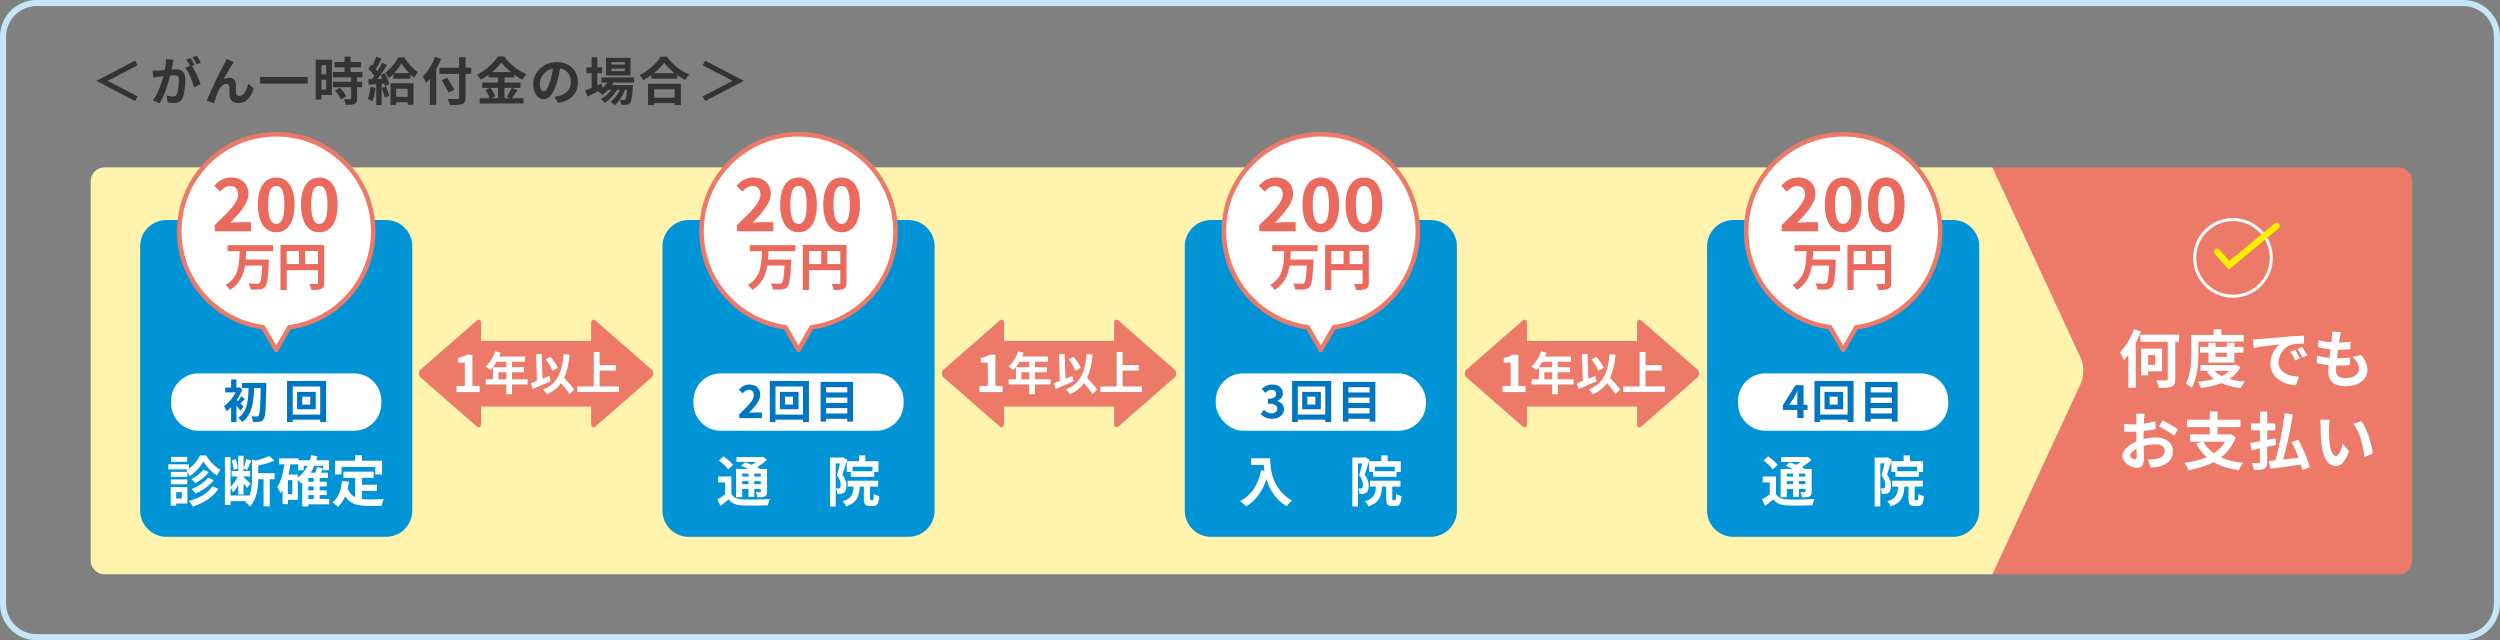 <?xml version="1.0" encoding="UTF-8"?><svg id="_レイヤー_1" xmlns="http://www.w3.org/2000/svg" width="820" height="210" viewBox="0 0 820 210"><rect x="0" y="0" width="820" height="210" fill="#808080" stroke="none"/><defs><style>.cls-1{fill:#ea6a5e;}.cls-1,.cls-2,.cls-3,.cls-4,.cls-5,.cls-6,.cls-7,.cls-8{stroke-width:0px;}.cls-2{fill:#0094d7;}.cls-9{stroke:#fff;}.cls-9,.cls-10,.cls-11{fill:none;}.cls-9,.cls-11{stroke-miterlimit:10;}.cls-10{stroke:#ed7969;stroke-linejoin:round;stroke-width:1.5px;}.cls-3{fill:#333;}.cls-4{fill:#fff;}.cls-5{fill:#0075c1;}.cls-6{fill:#c6e6f7;}.cls-7{fill:#ed7969;}.cls-11{stroke:#fff000;stroke-linecap:round;stroke-width:2.061px;}.cls-8{fill:#fff3ad;}</style></defs><path class="cls-7" d="m653.504,54.913h133.268c2.434,0,4.425,1.992,4.425,4.425v124.605c0,2.434-1.992,4.425-4.425,4.425h-133.268"/><path class="cls-8" d="m653.504,188.369H34.231c-2.468,0-4.489-2.06-4.489-4.579V59.492c0-2.519,2.02-4.579,4.489-4.579h619.273l29.012,62.588c1.056,2.277,1.056,6.002,0,8.279l-29.012,62.588Z"/><path class="cls-9" d="m744.99,84.586c0,6.941-5.627,12.569-12.569,12.569s-12.57-5.627-12.57-12.569,5.627-12.569,12.57-12.569,12.569,5.627,12.569,12.569Z"/><polyline class="cls-11" points="727.223 82.585 731.123 87.042 746.723 74.105"/><path class="cls-3" d="m35.372,26.483v.068l9.74,5.065-.816,1.529-12.579-6.595v-.068l12.579-6.595.816,1.529-9.74,5.065Z"/><path class="cls-3" d="m56.638,21.062c-.102.51-.238,1.139-.357,1.75.578-.033,1.071-.067,1.428-.067,1.802,0,3.077.799,3.077,3.246,0,2.006-.238,4.76-.969,6.239-.561,1.189-1.496,1.563-2.788,1.563-.646,0-1.462-.119-2.04-.238l-.357-2.243c.646.187,1.632.356,2.074.356.578,0,1.003-.17,1.275-.73.459-.969.697-3.026.697-4.709,0-1.359-.595-1.547-1.649-1.547-.272,0-.697.034-1.19.068-.646,2.584-1.904,6.612-3.468,9.111l-2.209-.885c1.648-2.227,2.821-5.66,3.45-7.989-.612.068-1.156.137-1.461.171-.493.085-1.377.203-1.904.288l-.204-2.312c.629.051,1.19.018,1.819,0,.527-.017,1.326-.067,2.193-.152.238-1.275.391-2.517.357-3.587l2.533.255c-.102.441-.221.985-.306,1.411Zm7.208.271l-.833.357c1.02,1.58,2.294,4.419,2.771,5.932l-2.159.986c-.442-1.887-1.649-4.879-2.856-6.374l1.53-.663c-.34-.646-.765-1.462-1.156-2.006l1.343-.562c.425.629,1.037,1.7,1.36,2.329Zm2.022-.782l-1.343.578c-.357-.696-.901-1.699-1.377-2.346l1.36-.544c.442.646,1.071,1.717,1.36,2.312Z"/><path class="cls-3" d="m76.171,21.129c-.833,1.225-2.023,3.4-2.873,4.896.629-.356,1.309-.51,1.955-.51,1.275,0,2.04.799,2.108,2.21.034.765-.017,2.125.068,2.839.068.663.544.918,1.105.918,1.479,0,2.38-1.904,2.873-4.012l1.836,1.496c-.884,2.906-2.465,4.844-5.065,4.844-1.887,0-2.771-1.122-2.839-2.362-.068-.901-.051-2.295-.102-2.992-.051-.595-.391-.951-1.003-.951-1.156,0-2.108,1.189-2.72,2.566-.442.986-1.037,2.89-1.292,3.791l-2.396-.816c1.258-3.399,4.743-10.335,5.644-11.95.221-.459.544-1.02.833-1.733l2.414.969c-.17.238-.357.527-.544.799Z"/><path class="cls-3" d="m100.939,25.243v2.192h-15.639v-2.192h15.639Z"/><path class="cls-3" d="m108.879,31.158h-3.451v1.496h-1.87v-13.055h5.32v11.559Zm-3.451-9.757v2.991h1.564v-2.991h-1.564Zm1.564,7.955v-3.196h-1.564v3.196h1.564Zm10.131-3.978v1.462h1.632v1.751h-1.632v3.705c0,.969-.187,1.479-.85,1.785-.663.289-1.581.34-2.839.34-.068-.561-.374-1.36-.646-1.904.816.034,1.768.034,2.023.034.272,0,.357-.067.357-.306v-3.654h-5.966v-1.751h5.966v-1.462h-6v-1.768h3.842v-1.496h-3.264v-1.768h3.264v-1.785h1.989v1.785h3.399v1.768h-3.399v1.496h3.875v1.768h-1.751Zm-5.626,3.416c.782.833,1.7,1.955,2.057,2.788l-1.734,1.003c-.306-.782-1.173-1.988-1.938-2.855l1.615-.936Z"/><path class="cls-3" d="m123.177,28.795c-.17,1.599-.527,3.298-1.02,4.386-.357-.221-1.105-.578-1.547-.73.493-1.003.765-2.516.901-3.943l1.666.288Zm3.009-4.742c.646,1.156,1.309,2.635,1.496,3.604l-1.428.646c-.051-.255-.119-.544-.221-.867l-.867.068v6.952h-1.75v-6.834l-2.465.153-.17-1.751,1.224-.051c.255-.323.527-.697.799-1.088-.493-.73-1.309-1.632-2.005-2.312l.969-1.377c.119.102.255.221.391.34.476-.935.952-2.057,1.241-2.958l1.751.646c-.612,1.155-1.292,2.465-1.904,3.416.221.238.408.477.578.681.578-.952,1.122-1.921,1.513-2.754l1.648.765c-.935,1.479-2.107,3.196-3.179,4.572l1.632-.067c-.187-.425-.391-.851-.595-1.224l1.343-.562Zm.442,4.317c.425.969.867,2.21,1.054,3.06l-1.496.544c-.153-.85-.595-2.158-.986-3.161l1.428-.442Zm5.933-9.569c1.139,1.784,2.855,3.808,4.504,4.844-.425.511-.901,1.258-1.241,1.887-.408-.322-.833-.696-1.241-1.104v1.394h-5.593v-1.513c-.476.493-.969.936-1.479,1.326-.255-.527-.765-1.326-1.156-1.768,1.717-1.241,3.451-3.468,4.284-5.065h1.921Zm-4.471,8.516h7.547v7.037h-1.938v-.833h-3.74v.901h-1.87v-7.105Zm6.068-3.332c-.969-1.036-1.887-2.192-2.499-3.145-.578.952-1.394,2.108-2.363,3.145h4.861Zm-4.199,5.117v2.651h3.74v-2.651h-3.74Z"/><path class="cls-3" d="m144.698,19.293c-.459,1.14-.986,2.295-1.615,3.434v11.679h-2.074v-8.517c-.391.493-.799.952-1.19,1.359-.221-.492-.833-1.614-1.19-2.107,1.615-1.547,3.162-3.994,4.062-6.493l2.006.646Zm9.876,4.964h-1.87v7.717c0,1.31-.306,1.836-1.122,2.143-.833.322-2.108.356-3.978.34-.119-.578-.476-1.479-.782-2.006,1.309.051,2.805.051,3.196.034.425,0,.578-.137.578-.511v-7.717h-6.477v-2.04h6.477v-3.468h2.107v3.468h1.87v2.04Zm-7.479,6.137c-.442-1.037-1.445-2.788-2.209-4.08l1.802-.833c.765,1.241,1.819,2.907,2.329,3.927l-1.921.986Z"/><path class="cls-3" d="m169.772,29.526c-.646.935-1.309,1.972-1.904,2.686h3.842v1.734h-14.381v-1.734h3.315c-.255-.765-.816-1.903-1.411-2.736l1.547-.663h-2.601v-1.734h5.167v-1.683h-3.127v-.833c-.799.578-1.666,1.122-2.533,1.581-.255-.476-.816-1.207-1.258-1.632,2.89-1.411,5.609-3.961,6.868-6h2.09c1.836,2.566,4.573,4.708,7.258,5.796-.51.51-.969,1.19-1.343,1.819-.85-.442-1.734-1.003-2.583-1.615v.884h-3.247v1.683h5.235v1.734h-5.235v3.399h1.853l-1.105-.459c.561-.799,1.241-2.04,1.615-2.94l1.938.714Zm-8.89-.714c.646.867,1.309,2.022,1.564,2.805l-1.394.595h2.295v-3.399h-2.465Zm6.68-5.185c-1.258-1.02-2.379-2.125-3.127-3.145-.731,1.02-1.785,2.125-3.009,3.145h6.136Z"/><path class="cls-3" d="m183.067,33.759l-1.275-2.022c.646-.068,1.122-.17,1.581-.272,2.176-.51,3.876-2.073,3.876-4.556,0-2.346-1.275-4.097-3.57-4.487-.238,1.445-.527,3.009-1.02,4.606-1.02,3.434-2.481,5.542-4.334,5.542-1.887,0-3.451-2.074-3.451-4.947,0-3.926,3.399-7.274,7.802-7.274,4.215,0,6.867,2.923,6.867,6.629,0,3.587-2.193,6.119-6.476,6.782Zm-4.675-3.808c.714,0,1.377-1.07,2.074-3.365.391-1.258.714-2.703.901-4.114-2.805.578-4.317,3.06-4.317,4.93,0,1.717.68,2.55,1.343,2.55Z"/><path class="cls-3" d="m201.206,27.078c-.136.272-.306.544-.476.816h6.901s-.017.459-.034.697c-.238,3.314-.51,4.674-.969,5.167-.323.391-.697.527-1.122.578-.391.051-1.037.068-1.717.034-.034-.477-.204-1.156-.459-1.581.544.051.986.051,1.207.051.238,0,.374-.034.51-.187.238-.255.442-1.122.629-3.179h-.663c-.697,1.903-2.022,3.96-3.399,5.031-.34-.391-.918-.85-1.428-1.122,1.292-.815,2.431-2.328,3.162-3.909h-1.003c-.918,1.632-2.499,3.331-3.978,4.267-.323-.392-.85-.901-1.326-1.19,1.258-.629,2.567-1.818,3.468-3.076h-1.003c-.629.663-1.292,1.224-1.989,1.666-.255-.323-.901-.918-1.326-1.19-1.224.612-2.448,1.224-3.485,1.734l-.748-2.04c.578-.222,1.292-.51,2.091-.833v-4.794h-1.7v-1.903h1.7v-3.349h1.87v3.349h1.598v1.903h-1.598v4.012l1.36-.595.357,1.445c.612-.527,1.139-1.14,1.563-1.803h-1.92v-1.699h10.692v1.699h-6.766Zm5.609-2.346h-8.04v-5.745h8.04v5.745Zm-1.87-4.352h-4.386v.816h4.386v-.816Zm0,2.143h-4.386v.815h4.386v-.815Z"/><path class="cls-3" d="m218.784,18.579c1.819,2.601,4.573,4.76,7.275,5.848-.493.527-.952,1.19-1.309,1.819-.867-.442-1.75-1.003-2.601-1.615v1.173h-8.465v-1.189c-.833.611-1.734,1.173-2.635,1.665-.272-.492-.833-1.224-1.275-1.648,2.923-1.411,5.643-3.978,6.918-6.052h2.091Zm-6.221,8.907h10.777v6.97h-2.074v-.629h-6.714v.629h-1.989v-6.97Zm8.754-3.468c-1.411-1.104-2.668-2.328-3.484-3.45-.799,1.139-1.989,2.346-3.383,3.45h6.867Zm-6.765,5.253v2.771h6.714v-2.771h-6.714Z"/><path class="cls-3" d="m243.875,26.552l-12.579,6.595-.816-1.529,9.74-5.065v-.068l-9.74-5.065.816-1.529,12.579,6.595v.068Z"/><path class="cls-4" d="m702.231,108.724c-.474,1.255-1.029,2.511-1.688,3.767v14.677h-2.45v-10.766c-.473.638-.967,1.214-1.44,1.729-.227-.597-.885-1.935-1.317-2.552,1.812-1.812,3.582-4.693,4.59-7.596l2.306.741Zm12.495,3.396h-1.235v12.207c0,1.42-.309,2.079-1.194,2.47-.864.371-2.264.453-4.178.453-.083-.721-.474-1.791-.824-2.512,1.338.062,2.779.062,3.191.062s.535-.124.535-.515v-12.166h-8.975v-2.346h12.68v2.346Zm-10.148,9.675v1.338h-2.285v-8.789h6.854v7.451h-4.569Zm0-5.331v3.211h2.285v-3.211h-2.285Z"/><path class="cls-4" d="m721.086,115.619c0,3.334-.309,8.378-2.183,11.548-.411-.412-1.44-1.092-1.996-1.339,1.708-2.923,1.832-7.204,1.832-10.209v-5.764h7.328v-1.832h2.552v1.832h7.308v2.182h-14.841v3.582Zm13.709,4.775c-.823,1.646-2.038,2.923-3.521,3.911,1.503.432,3.212.72,5.064.885-.494.515-1.133,1.462-1.441,2.1-2.367-.288-4.467-.823-6.258-1.626-2.017.803-4.322,1.297-6.771,1.605-.186-.617-.618-1.544-.988-2.059,1.894-.164,3.705-.453,5.331-.926-.905-.639-1.708-1.4-2.367-2.285l.968-.35h-3.067v-1.915h11.095l.433-.103,1.523.762Zm-10.416-1.482v-3.211h-2.778v-1.935h2.778v-1.358h2.306v1.358h3.746v-1.358h2.429v1.358h2.965v1.935h-2.965v3.211h-8.48Zm1.936,2.738c.617.658,1.44,1.214,2.408,1.688.946-.453,1.791-1.029,2.47-1.688h-4.878Zm.37-5.949v1.358h3.746v-1.358h-3.746Z"/><path class="cls-4" d="m740.97,111.214c1.729-.145,5.126-.453,8.893-.762,2.12-.186,4.363-.309,5.825-.37l.021,2.635c-1.111.021-2.882.021-3.973.288-2.491.658-4.364,3.313-4.364,5.764,0,3.396,3.17,4.61,6.67,4.796l-.968,2.82c-4.322-.288-8.398-2.594-8.398-7.061,0-2.964,1.667-5.311,3.067-6.36-1.936.205-6.135.658-8.522,1.173l-.268-2.82c.824-.021,1.627-.062,2.018-.103Zm13.441,6.319l-1.564.7c-.515-1.133-.946-1.936-1.605-2.861l1.523-.639c.515.741,1.256,1.997,1.646,2.8Zm2.388-1.009l-1.544.741c-.556-1.111-1.029-1.873-1.688-2.779l1.503-.699c.515.721,1.296,1.935,1.729,2.737Z"/><path class="cls-4" d="m767.44,110.781c-.062.351-.144.906-.227,1.585,1.482-.021,2.8-.144,3.768-.288l-.083,2.45c-1.234.123-2.367.205-4.014.205-.123.906-.247,1.873-.35,2.8h.144c1.276,0,2.8-.082,4.138-.247l-.062,2.449c-1.152.104-2.347.186-3.644.186h-.823c-.041.617-.082,1.132-.082,1.503,0,1.708,1.05,2.614,3.066,2.614,2.882,0,4.446-1.317,4.446-3.006,0-1.399-.762-2.717-2.12-3.993l2.902-.617c1.358,1.729,1.997,3.19,1.997,4.94,0,3.107-2.8,5.331-7.308,5.331-3.231,0-5.517-1.4-5.517-4.838,0-.493.062-1.234.145-2.078-1.503-.145-2.861-.371-3.952-.68l.144-2.491c1.338.453,2.717.68,4.055.824.124-.927.247-1.895.351-2.82-1.421-.145-2.882-.392-4.097-.741l.145-2.367c1.193.392,2.737.659,4.24.782.062-.638.123-1.193.165-1.667.062-.968.062-1.379.021-1.832l2.902.164c-.186.741-.268,1.297-.351,1.832Z"/><path class="cls-4" d="m703.255,137.481c-.021.453-.041.947-.062,1.462,1.358-.165,2.717-.433,3.787-.741l.062,2.553c-1.174.268-2.594.474-3.932.638-.021.618-.021,1.256-.021,1.853v.762c1.399-.35,2.819-.535,3.952-.535,3.17,0,5.66,1.646,5.66,4.487,0,2.429-1.276,4.261-4.549,5.084-.947.206-1.853.268-2.696.33l-.947-2.655c.927,0,1.812-.021,2.532-.145,1.667-.309,2.984-1.132,2.984-2.635,0-1.399-1.235-2.223-3.025-2.223-1.276,0-2.614.205-3.87.576.041,1.626.082,3.231.082,3.932,0,2.552-.905,3.231-2.264,3.231-1.997,0-4.817-1.729-4.817-3.911,0-1.791,2.059-3.664,4.591-4.755-.021-.494-.021-.988-.021-1.461v-1.729c-.392.021-.762.041-1.091.041-1.38,0-2.183-.021-2.882-.103l-.042-2.491c1.215.145,2.1.165,2.841.165.371,0,.782-.021,1.194-.041.021-.721.021-1.317.021-1.668,0-.432-.082-1.44-.145-1.811h2.841c-.062.37-.144,1.255-.186,1.79Zm-3.087,13.153c.37,0,.658-.164.658-.864,0-.515-.021-1.462-.062-2.573-1.256.68-2.1,1.523-2.1,2.244,0,.638.968,1.193,1.503,1.193Zm14.203-9.818l-1.235,2.1c-.988-.844-3.685-2.388-4.961-3.005l1.132-1.997c1.585.762,3.973,2.12,5.064,2.902Z"/><path class="cls-4" d="m733.328,143.369c-1.029,2.819-2.717,4.981-4.837,6.628,2.038.926,4.467,1.544,7.308,1.853-.515.576-1.215,1.667-1.564,2.388-3.273-.474-5.99-1.338-8.192-2.655-2.408,1.276-5.208,2.1-8.214,2.614-.226-.659-.864-1.812-1.338-2.367,2.697-.351,5.188-.947,7.308-1.873-1.379-1.215-2.511-2.697-3.458-4.446l1.812-.618h-3.809v-2.408h6.464v-2.388h-7.492v-2.429h7.492v-2.676h2.532v2.676h7.533v2.429h-7.533v2.388h3.849l.433-.082,1.708.968Zm-10.601,1.522c.823,1.503,1.977,2.759,3.458,3.788,1.503-.988,2.738-2.224,3.623-3.788h-7.081Z"/><path class="cls-4" d="m743.64,146.58v4.92c0,1.255-.247,1.853-.967,2.243-.721.37-1.812.453-3.376.453-.082-.639-.392-1.646-.7-2.306.927.041,1.936.041,2.224.041.309-.021.432-.123.432-.453v-4.363c-.967.206-1.873.411-2.696.576l-.515-2.408c.906-.124,1.997-.329,3.211-.535v-3.603h-2.902v-2.264h2.902v-3.911h2.388v3.911h2.635v2.264h-2.635v3.149c.906-.185,1.812-.35,2.718-.535l.164,2.161-2.882.659Zm11.527,7.596c-.103-.535-.268-1.153-.453-1.812-3.561.535-7.286,1.009-10.003,1.399l-.536-2.553c.639-.062,1.359-.123,2.162-.205,1.214-4.282,2.47-10.519,3.025-15.5l2.676.433c-.762,4.939-1.976,10.621-3.17,14.779,1.626-.165,3.355-.371,5.085-.577-.659-1.749-1.482-3.581-2.285-5.166l2.161-.762c1.564,2.882,3.19,6.607,3.767,9.057l-2.429.906Z"/><path class="cls-4" d="m763.915,140.199c-.021,1.338,0,2.882.124,4.363.288,2.964.905,5.002,2.202,5.002.968,0,1.791-2.408,2.182-4.055l2.059,2.511c-1.358,3.582-2.655,4.838-4.302,4.838-2.265,0-4.22-2.038-4.796-7.555-.206-1.894-.227-4.302-.227-5.558,0-.576-.041-1.462-.165-2.1l3.17.041c-.144.741-.247,1.935-.247,2.512Zm14.286,8.624l-2.697,1.05c-.329-3.313-1.42-8.315-3.664-10.868l2.614-.844c1.956,2.367,3.521,7.513,3.747,10.662Z"/><path class="cls-2" d="m54.578,72.168h72.044c4.753,0,8.612,3.859,8.612,8.612v86.69c0,4.752-3.858,8.61-8.61,8.61H54.578c-4.752,0-8.61-3.858-8.61-8.61v-86.692c0-4.752,3.858-8.61,8.61-8.61Z"/><path class="cls-4" d="m122.419,75.855c0-17.574-14.245-31.819-31.819-31.819s-31.817,14.245-31.817,31.819c0,16.115,11.992,29.4,27.533,31.498l4.285,7.42,4.285-7.42c15.542-2.098,27.535-15.382,27.535-31.498"/><path class="cls-10" d="m122.419,75.855c0-17.574-14.245-31.819-31.819-31.819s-31.817,14.245-31.817,31.819c0,16.115,11.992,29.4,27.533,31.498l4.285,7.42,4.285-7.42c15.542-2.098,27.535-15.382,27.535-31.498Z"/><path class="cls-1" d="m70.429,73.817c4.632-4.417,7.681-7.44,7.681-10.009,0-1.752-.96-2.809-2.665-2.809-1.296,0-2.352.864-3.264,1.849l-1.92-1.921c1.632-1.752,3.216-2.712,5.64-2.712,3.36,0,5.593,2.137,5.593,5.4,0,3.024-2.784,6.145-5.953,9.457.888-.096,2.064-.192,2.904-.192h3.888v2.977h-11.905v-2.04Z"/><path class="cls-1" d="m84.589,67.121c0-5.856,2.376-8.905,6.024-8.905s6,3.072,6,8.905c0,5.88-2.352,9.072-6,9.072s-6.024-3.192-6.024-9.072Zm8.688,0c0-4.801-1.128-6.145-2.664-6.145s-2.688,1.344-2.688,6.145,1.152,6.312,2.688,6.312,2.664-1.488,2.664-6.312Z"/><path class="cls-1" d="m98.725,67.121c0-5.856,2.376-8.905,6.024-8.905s6,3.072,6,8.905c0,5.88-2.352,9.072-6,9.072s-6.024-3.192-6.024-9.072Zm8.688,0c0-4.801-1.128-6.145-2.664-6.145s-2.688,1.344-2.688,6.145,1.152,6.312,2.688,6.312,2.664-1.488,2.664-6.312Z"/><path class="cls-1" d="m80.74,82.405c-.034.901-.068,1.836-.153,2.754h7.632s-.017.646-.051.9c-.255,5.219-.544,7.275-1.207,8.023-.51.595-1.054.765-1.819.85-.663.086-1.836.068-2.958.018-.051-.578-.34-1.428-.714-1.989,1.173.103,2.329.103,2.839.103.357,0,.578-.034.799-.221.442-.426.714-2.091.901-5.729h-5.66c-.527,3.145-1.751,6.085-4.913,7.989-.306-.544-.935-1.241-1.462-1.632,4.369-2.448,4.504-6.97,4.624-11.066h-3.96v-1.988h14.941v1.988h-8.839Z"/><path class="cls-1" d="m106.341,92.757c0,1.105-.238,1.666-.952,1.989-.68.34-1.7.374-3.213.374-.102-.561-.442-1.496-.731-2.022.969.067,2.074.051,2.414.051.323-.018.442-.119.442-.408v-4.113h-10.267v6.493h-2.04v-14.789h14.346v12.426Zm-12.307-6.136h4.012v-4.284h-4.012v4.284Zm10.267,0v-4.284h-4.25v4.284h4.25Z"/><path class="cls-4" d="m67.601,149.373c1.152,1.909,2.935,3.8,4.699,4.682-.396.522-.846,1.314-1.134,1.944-1.71-1.08-3.511-2.988-4.483-4.609-.9,1.621-2.611,3.583-4.483,4.754-.216-.54-.702-1.351-1.062-1.801.198-.108.396-.234.576-.378h-6.518v-1.692h6.77v1.512c1.548-1.17,2.953-2.935,3.673-4.411h1.963Zm-6.14,15.791h-3.673v.702h-1.801v-6.14h5.474v5.438Zm-.018-8.751h-5.402v-1.639h5.402v1.639Zm-5.402.828h5.402v1.603h-5.402v-1.603Zm5.348-5.762h-5.293v-1.62h5.293v1.62Zm-3.601,9.939v2.07h1.854v-2.07h-1.854Zm13.828-1.08c-1.836,2.809-4.879,4.681-8.354,5.815-.27-.559-.811-1.314-1.333-1.837,3.241-.828,6.212-2.467,7.76-4.807l1.927.828Zm-3.115-5.51c-1.116,1.477-2.772,2.772-4.375,3.637-.324-.396-.9-.954-1.369-1.296,1.405-.702,3.043-1.909,3.889-3.079l1.854.738Zm1.639,2.629c-1.477,1.872-3.727,3.421-5.96,4.447-.306-.45-.864-1.081-1.368-1.477,2.035-.792,4.303-2.215,5.456-3.781l1.873.811Z"/><path class="cls-4" d="m90.066,157.188h-1.584v8.913h-2.035v-8.913h-1.747c-.018,2.683-.396,6.482-2.719,8.967-.27-.468-1.044-1.188-1.531-1.458.09-.108.198-.217.288-.324h-5.113v1.26h-1.854v-15.719h1.854v9.759c.9-.81,1.783-2.124,2.341-3.385h-1.999v-1.801h2.178v-5.005h1.747v4.195c.324-.864.667-2.179.829-3.079l1.674.396c-.45,1.08-.918,2.34-1.314,3.133l-1.188-.396v.756h2.161v1.801h-2.161v.252c.504.414,1.945,1.747,2.287,2.089l-1.152,1.423c-.234-.379-.684-.99-1.134-1.566v3.69h-1.747v-3.097c-.522.954-1.116,1.837-1.764,2.431-.144-.504-.486-1.188-.756-1.656v2.665h6.14v.126c.792-1.854.882-3.926.882-5.672v-6.248l1.26.342c1.621-.396,3.295-.972,4.339-1.548l1.729,1.566c-1.53.684-3.475,1.224-5.275,1.62v2.503h5.366v1.98Zm-13.45-3.061c-.018-.847-.288-2.125-.612-3.098l1.296-.414c.378.937.648,2.215.703,3.043l-1.387.469Z"/><path class="cls-4" d="m107.994,165.416h-6.86v.702h-2.017v-7.868c-.126.108-.27.216-.396.306-.198-.27-.648-.81-1.044-1.224v6.626h-3.259v1.404h-1.729v-4.556c-.198.342-.414.685-.648.99-.198-.486-.756-1.566-1.134-2.034,1.26-1.801,1.944-4.52,2.358-7.455h-1.746v-1.944h6.446v.612h3.655c.18-.54.342-1.099.468-1.675l2.017.36c-.108.45-.234.883-.36,1.314h4.159v3.277h-1.891v-1.477h-2.935c-.324.811-.72,1.549-1.152,2.251h1.458c.252-.612.504-1.278.63-1.819l1.944.414c-.216.486-.45.955-.684,1.405h2.305v1.764h-2.719v1.207h2.323v1.566h-2.323v1.278h2.323v1.549h-2.323v1.278h3.133v1.746Zm-12.118-7.94h-1.458v4.627h1.458v-4.627Zm1.801-.792c1.333-.99,2.413-2.323,3.205-3.907h-1.261v1.477h-1.818v-1.945h-2.539c-.162,1.135-.378,2.251-.63,3.331h3.043v1.045Zm5.222.107h-1.765v1.207h1.765v-1.207Zm0,2.773h-1.765v1.278h1.765v-1.278Zm-1.765,4.105h1.765v-1.278h-1.765v1.278Z"/><path class="cls-4" d="m118.702,163.688c.648.072,1.333.108,2.053.108.972,0,3.943,0,5.149-.055-.306.522-.648,1.549-.756,2.179h-4.501c-3.313,0-5.779-.54-7.436-3.097-.576,1.368-1.369,2.521-2.395,3.403-.36-.378-1.261-1.135-1.765-1.459,1.944-1.44,2.827-3.925,3.151-7.004l2.232.216c-.108.811-.234,1.566-.396,2.287.541,1.44,1.387,2.305,2.449,2.827v-6.356h-3.835v-2.034h9.903v2.034h-3.853v2.251h4.951v2.017h-4.951v2.683Zm-6.68-8.066h-2.106v-4.501h6.536v-1.801h2.269v1.801h6.59v4.501h-2.215v-2.467h-11.073v2.467Z"/><path class="cls-4" d="m65.108,122.464h50.984c4.955,0,8.978,4.023,8.978,8.978v.872c0,4.954-4.022,8.976-8.976,8.976h-50.986c-4.954,0-8.976-4.022-8.976-8.976v-.874c0-4.954,4.022-8.976,8.976-8.976Z"/><path class="cls-5" d="m78.833,134.708c-.285-.435-.78-1.064-1.275-1.635v5.385h-1.755v-4.89c-.48.51-.96.945-1.44,1.32-.165-.436-.63-1.306-.915-1.62,1.455-1.021,2.925-2.775,3.84-4.56h-3.42v-1.605h1.935v-2.64h1.755v2.64h.645l.285-.075,1.005.66c-.45,1.23-1.095,2.445-1.845,3.555.12.105.255.226.405.36.39-.51.825-1.185,1.08-1.665l1.14.945c-.525.51-.99,1.05-1.395,1.47.45.435.855.825,1.02,1.005l-1.065,1.35Zm8.52-9.104s0,.66-.015.9c-.135,7.5-.27,10.109-.855,10.919-.39.601-.765.796-1.335.9-.54.105-1.365.09-2.175.075-.03-.525-.24-1.32-.555-1.845.78.06,1.485.06,1.845.06.24,0,.39-.06.555-.285.42-.495.585-2.909.69-9.044h-2.175c-.12,4.334-.525,8.654-3.87,11.189-.3-.48-.855-1.065-1.32-1.41,3.075-2.16,3.3-5.955,3.375-9.779h-2.16v-1.681h7.995Z"/><path class="cls-5" d="m106.972,124.943v13.5h-1.95v-.795h-9.015v.795h-1.86v-13.5h12.825Zm-1.95,11.04v-9.21h-9.015v9.21h9.015Zm-1.455-7.439v5.699h-6.12v-5.699h6.12Zm-1.8,1.56h-2.64v2.595h2.64v-2.595Z"/><path class="cls-2" d="m225.895,72.168h72.044c4.753,0,8.612,3.859,8.612,8.612v86.69c0,4.752-3.858,8.61-8.61,8.61h-72.046c-4.752,0-8.61-3.858-8.61-8.61v-86.692c0-4.752,3.858-8.61,8.61-8.61Z"/><path class="cls-4" d="m293.736,75.855c0-17.574-14.245-31.819-31.819-31.819s-31.817,14.245-31.817,31.819c0,16.115,11.992,29.4,27.533,31.498l4.285,7.42,4.285-7.42c15.542-2.098,27.535-15.382,27.535-31.498"/><path class="cls-10" d="m293.736,75.855c0-17.574-14.245-31.819-31.819-31.819s-31.817,14.245-31.817,31.819c0,16.115,11.992,29.4,27.533,31.498l4.285,7.42,4.285-7.42c15.542-2.098,27.535-15.382,27.535-31.498Z"/><path class="cls-1" d="m241.747,73.817c4.632-4.417,7.681-7.44,7.681-10.009,0-1.752-.96-2.809-2.665-2.809-1.296,0-2.352.864-3.264,1.849l-1.92-1.921c1.632-1.752,3.216-2.712,5.64-2.712,3.36,0,5.593,2.137,5.593,5.4,0,3.024-2.784,6.145-5.953,9.457.888-.096,2.064-.192,2.904-.192h3.888v2.977h-11.905v-2.04Z"/><path class="cls-1" d="m255.907,67.121c0-5.856,2.376-8.905,6.024-8.905s6,3.072,6,8.905c0,5.88-2.352,9.072-6,9.072s-6.024-3.192-6.024-9.072Zm8.688,0c0-4.801-1.128-6.145-2.664-6.145s-2.688,1.344-2.688,6.145,1.152,6.312,2.688,6.312,2.664-1.488,2.664-6.312Z"/><path class="cls-1" d="m270.042,67.121c0-5.856,2.376-8.905,6.024-8.905s6,3.072,6,8.905c0,5.88-2.352,9.072-6,9.072s-6.024-3.192-6.024-9.072Zm8.688,0c0-4.801-1.128-6.145-2.664-6.145s-2.688,1.344-2.688,6.145,1.152,6.312,2.688,6.312,2.664-1.488,2.664-6.312Z"/><path class="cls-1" d="m252.057,82.405c-.034.901-.068,1.836-.153,2.754h7.632s-.017.646-.051.9c-.255,5.219-.544,7.275-1.207,8.023-.51.595-1.054.765-1.819.85-.663.086-1.836.068-2.958.018-.051-.578-.34-1.428-.714-1.989,1.173.103,2.329.103,2.839.103.357,0,.578-.034.799-.221.442-.426.714-2.091.901-5.729h-5.66c-.527,3.145-1.751,6.085-4.913,7.989-.306-.544-.935-1.241-1.462-1.632,4.369-2.448,4.504-6.97,4.624-11.066h-3.96v-1.988h14.941v1.988h-8.839Z"/><path class="cls-1" d="m277.658,92.757c0,1.105-.238,1.666-.952,1.989-.68.34-1.7.374-3.213.374-.102-.561-.442-1.496-.731-2.022.969.067,2.074.051,2.414.051.323-.018.442-.119.442-.408v-4.113h-10.267v6.493h-2.04v-14.789h14.346v12.426Zm-12.307-6.136h4.012v-4.284h-4.012v4.284Zm10.267,0v-4.284h-4.25v4.284h4.25Z"/><path class="cls-4" d="m239.888,162.031c.702,1.206,1.944,1.71,3.781,1.782,2.143.09,6.41.036,8.877-.162-.252.504-.576,1.494-.667,2.089-2.214.108-6.032.144-8.229.054-2.161-.09-3.583-.612-4.663-1.998-.828.702-1.675,1.404-2.683,2.16l-.99-2.143c.774-.432,1.693-1.026,2.521-1.639v-3.925h-2.287v-1.963h4.339v5.744Zm-1.062-8.049c-.558-.864-1.909-2.106-3.007-2.935l1.477-1.368c1.098.756,2.484,1.908,3.133,2.772l-1.603,1.53Zm4.609,9.093h-2.017v-9.272h4.033c-.811-.378-1.675-.738-2.413-1.026l1.386-1.152c.63.234,1.386.522,2.125.846.504-.288.99-.63,1.44-.954h-6.41v-1.62h8.264l.415-.108,1.278,1.026c-.9.847-2.035,1.711-3.205,2.431.396.198.774.378,1.08.559h2.179v7.418c0,.864-.162,1.314-.738,1.603-.576.306-1.35.306-2.431.306-.072-.521-.288-1.224-.522-1.674.558.018,1.188.018,1.368.018.216-.018.27-.09.27-.27v-.829h-2.125v2.629h-1.909v-2.629h-2.07v2.701Zm0-7.725v.973h2.07v-.973h-2.07Zm2.07,3.476v-1.009h-2.07v1.009h2.07Zm4.033-3.476h-2.125v.973h2.125v-.973Zm0,3.476v-1.009h-2.125v1.009h2.125Z"/><path class="cls-4" d="m277.868,150.796c-.468,1.53-1.062,3.493-1.566,4.897,1.08,1.368,1.314,2.574,1.314,3.619,0,1.152-.234,1.908-.792,2.305-.288.198-.63.306-1.044.378-.306.036-.738.054-1.152.036-.018-.505-.18-1.314-.468-1.818.324.018.558.018.792.018.198-.018.36-.054.504-.162.198-.144.271-.504.271-1.008,0-.829-.234-1.945-1.243-3.151.36-1.135.738-2.701,1.026-3.925h-1.404v14.134h-1.854v-16.043h3.907l.306-.09,1.404.811Zm8.354,13.27c.288,0,.342-.27.378-2.106.396.324,1.26.666,1.783.792-.18,2.521-.648,3.205-1.927,3.205h-1.207c-1.566,0-1.908-.612-1.908-2.448v-3.907h-1.333c-.216,3.259-.972,5.329-4.483,6.5-.18-.505-.702-1.297-1.134-1.675,2.881-.864,3.421-2.323,3.601-4.825h-1.98v-1.909h10.029v1.909h-2.701v3.889c0,.522.036.576.288.576h.594Zm-4.465-12.802v-1.891h2.07v1.891h4.303v3.529h-1.386v1.603h-7.67v-1.585h-1.332v-3.547h4.015Zm4.411,1.818h-6.518v1.477h6.518v-1.477Z"/><path class="cls-4" d="m236.425,122.464h50.984c4.955,0,8.978,4.023,8.978,8.978v.872c0,4.954-4.022,8.976-8.976,8.976h-50.986c-4.954,0-8.976-4.022-8.976-8.976v-.874c0-4.954,4.022-8.976,8.976-8.976Z"/><path class="cls-5" d="m242.463,135.878c2.895-2.76,4.8-4.649,4.8-6.254,0-1.096-.6-1.755-1.665-1.755-.81,0-1.47.539-2.04,1.154l-1.2-1.2c1.02-1.095,2.01-1.694,3.525-1.694,2.1,0,3.495,1.335,3.495,3.375,0,1.89-1.74,3.84-3.72,5.909.555-.06,1.29-.12,1.815-.12h2.43v1.86h-7.439v-1.275Z"/><path class="cls-5" d="m265.323,124.943v13.5h-1.95v-.795h-9.015v.795h-1.86v-13.5h12.825Zm-1.95,11.04v-9.21h-9.015v9.21h9.015Zm-1.455-7.439v5.699h-6.12v-5.699h6.12Zm-1.8,1.56h-2.64v2.595h2.64v-2.595Z"/><path class="cls-5" d="m279.797,125.259v13.034h-1.89v-.93h-6.945v.93h-1.8v-13.034h10.634Zm-8.834,1.74v1.725h6.945v-1.725h-6.945Zm0,3.404v1.771h6.945v-1.771h-6.945Zm6.945,5.22v-1.77h-6.945v1.77h6.945Z"/><path class="cls-2" d="m397.213,72.168h72.044c4.753,0,8.612,3.859,8.612,8.612v86.69c0,4.752-3.858,8.61-8.61,8.61h-72.046c-4.752,0-8.61-3.858-8.61-8.61v-86.692c0-4.752,3.858-8.61,8.61-8.61Z"/><path class="cls-4" d="m465.054,75.855c0-17.574-14.245-31.819-31.819-31.819s-31.817,14.245-31.817,31.819c0,16.115,11.992,29.4,27.533,31.498l4.285,7.42,4.285-7.42c15.542-2.098,27.535-15.382,27.535-31.498"/><path class="cls-10" d="m465.054,75.855c0-17.574-14.245-31.819-31.819-31.819s-31.817,14.245-31.817,31.819c0,16.115,11.992,29.4,27.533,31.498l4.285,7.42,4.285-7.42c15.542-2.098,27.535-15.382,27.535-31.498Z"/><path class="cls-1" d="m413.064,73.817c4.632-4.417,7.681-7.44,7.681-10.009,0-1.752-.96-2.809-2.665-2.809-1.296,0-2.352.864-3.264,1.849l-1.92-1.921c1.632-1.752,3.216-2.712,5.64-2.712,3.36,0,5.593,2.137,5.593,5.4,0,3.024-2.784,6.145-5.953,9.457.888-.096,2.064-.192,2.904-.192h3.888v2.977h-11.905v-2.04Z"/><path class="cls-1" d="m427.224,67.121c0-5.856,2.376-8.905,6.024-8.905s6,3.072,6,8.905c0,5.88-2.352,9.072-6,9.072s-6.024-3.192-6.024-9.072Zm8.688,0c0-4.801-1.128-6.145-2.664-6.145s-2.688,1.344-2.688,6.145,1.152,6.312,2.688,6.312,2.664-1.488,2.664-6.312Z"/><path class="cls-1" d="m441.36,67.121c0-5.856,2.376-8.905,6.024-8.905s6,3.072,6,8.905c0,5.88-2.352,9.072-6,9.072s-6.024-3.192-6.024-9.072Zm8.688,0c0-4.801-1.128-6.145-2.664-6.145s-2.688,1.344-2.688,6.145,1.152,6.312,2.688,6.312,2.664-1.488,2.664-6.312Z"/><path class="cls-1" d="m423.375,82.405c-.034.901-.068,1.836-.153,2.754h7.632s-.017.646-.051.9c-.255,5.219-.544,7.275-1.207,8.023-.51.595-1.054.765-1.819.85-.663.086-1.836.068-2.958.018-.051-.578-.34-1.428-.714-1.989,1.173.103,2.329.103,2.839.103.357,0,.578-.034.799-.221.442-.426.714-2.091.901-5.729h-5.66c-.527,3.145-1.751,6.085-4.913,7.989-.306-.544-.935-1.241-1.462-1.632,4.369-2.448,4.504-6.97,4.624-11.066h-3.96v-1.988h14.941v1.988h-8.839Z"/><path class="cls-1" d="m448.976,92.757c0,1.105-.238,1.666-.952,1.989-.68.34-1.7.374-3.213.374-.102-.561-.442-1.496-.731-2.022.969.067,2.074.051,2.414.051.323-.018.442-.119.442-.408v-4.113h-10.267v6.493h-2.04v-14.789h14.346v12.426Zm-12.307-6.136h4.012v-4.284h-4.012v4.284Zm10.267,0v-4.284h-4.25v4.284h4.25Z"/><path class="cls-4" d="m416.625,150.31c0,3.403.486,9.975,7.112,13.882-.468.378-1.351,1.314-1.729,1.873-3.728-2.251-5.636-5.654-6.626-8.877-1.351,4.033-3.511,7.022-6.644,8.895-.396-.45-1.405-1.332-1.963-1.746,3.745-1.891,5.888-5.366,6.878-10.102l1.098.198c-.126-.684-.198-1.332-.252-1.944h-4.105v-2.179h6.23Z"/><path class="cls-4" d="m449.186,150.796c-.468,1.53-1.062,3.493-1.566,4.897,1.08,1.368,1.314,2.574,1.314,3.619,0,1.152-.234,1.908-.792,2.305-.288.198-.63.306-1.044.378-.306.036-.738.054-1.152.036-.018-.505-.18-1.314-.468-1.818.324.018.559.018.792.018.198-.018.36-.054.504-.162.198-.144.27-.504.27-1.008,0-.829-.234-1.945-1.243-3.151.36-1.135.738-2.701,1.026-3.925h-1.404v14.134h-1.854v-16.043h3.907l.306-.09,1.405.811Zm8.354,13.27c.288,0,.342-.27.378-2.106.396.324,1.26.666,1.783.792-.18,2.521-.648,3.205-1.927,3.205h-1.206c-1.567,0-1.909-.612-1.909-2.448v-3.907h-1.333c-.216,3.259-.972,5.329-4.483,6.5-.18-.505-.702-1.297-1.134-1.675,2.881-.864,3.421-2.323,3.601-4.825h-1.98v-1.909h10.029v1.909h-2.701v3.889c0,.522.036.576.288.576h.594Zm-4.465-12.802v-1.891h2.07v1.891h4.304v3.529h-1.387v1.603h-7.67v-1.585h-1.332v-3.547h4.015Zm4.411,1.818h-6.518v1.477h6.518v-1.477Z"/><rect class="cls-4" x="398.767" y="122.464" width="68.938" height="18.826" rx="8.976" ry="8.976"/><path class="cls-5" d="m413.526,135.818l1.035-1.395c.66.645,1.47,1.14,2.475,1.14,1.125,0,1.89-.54,1.89-1.47,0-1.05-.645-1.695-3.06-1.695v-1.59c2.04,0,2.7-.675,2.7-1.604,0-.841-.54-1.335-1.485-1.335-.795,0-1.44.375-2.1.989l-1.125-1.35c.96-.84,2.025-1.38,3.33-1.38,2.145,0,3.6,1.05,3.6,2.91,0,1.17-.69,1.979-1.845,2.444v.075c1.245.33,2.205,1.245,2.205,2.67,0,1.979-1.785,3.135-3.9,3.135-1.755,0-2.94-.66-3.72-1.545Z"/><path class="cls-5" d="m436.64,124.943v13.5h-1.95v-.795h-9.015v.795h-1.86v-13.5h12.825Zm-1.95,11.04v-9.21h-9.015v9.21h9.015Zm-1.455-7.439v5.699h-6.12v-5.699h6.12Zm-1.8,1.56h-2.64v2.595h2.64v-2.595Z"/><path class="cls-5" d="m451.115,125.259v13.034h-1.89v-.93h-6.945v.93h-1.8v-13.034h10.634Zm-8.834,1.74v1.725h6.945v-1.725h-6.945Zm0,3.404v1.771h6.945v-1.771h-6.945Zm6.945,5.22v-1.77h-6.945v1.77h6.945Z"/><path class="cls-2" d="m568.531,72.168h72.044c4.753,0,8.612,3.859,8.612,8.612v86.69c0,4.752-3.858,8.61-8.61,8.61h-72.046c-4.752,0-8.61-3.858-8.61-8.61v-86.692c0-4.752,3.858-8.61,8.61-8.61Z"/><path class="cls-4" d="m636.372,75.855c0-17.574-14.245-31.819-31.819-31.819s-31.817,14.245-31.817,31.819c0,16.115,11.992,29.4,27.533,31.498l4.285,7.42,4.285-7.42c15.542-2.098,27.535-15.382,27.535-31.498"/><path class="cls-10" d="m636.372,75.855c0-17.574-14.245-31.819-31.819-31.819s-31.817,14.245-31.817,31.819c0,16.115,11.992,29.4,27.533,31.498l4.285,7.42,4.285-7.42c15.542-2.098,27.535-15.382,27.535-31.498Z"/><path class="cls-1" d="m584.382,73.817c4.632-4.417,7.681-7.44,7.681-10.009,0-1.752-.96-2.809-2.664-2.809-1.297,0-2.353.864-3.265,1.849l-1.92-1.921c1.632-1.752,3.216-2.712,5.641-2.712,3.36,0,5.591,2.137,5.591,5.4,0,3.024-2.784,6.145-5.952,9.457.888-.096,2.064-.192,2.904-.192h3.888v2.977h-11.905v-2.04Z"/><path class="cls-1" d="m598.541,67.121c0-5.856,2.377-8.905,6.025-8.905s6,3.072,6,8.905c0,5.88-2.353,9.072-6,9.072s-6.025-3.192-6.025-9.072Zm8.689,0c0-4.801-1.128-6.145-2.664-6.145s-2.688,1.344-2.688,6.145,1.152,6.312,2.688,6.312,2.664-1.488,2.664-6.312Z"/><path class="cls-1" d="m612.677,67.121c0-5.856,2.377-8.905,6.025-8.905s6,3.072,6,8.905c0,5.88-2.353,9.072-6,9.072s-6.025-3.192-6.025-9.072Zm8.689,0c0-4.801-1.128-6.145-2.664-6.145s-2.688,1.344-2.688,6.145,1.152,6.312,2.688,6.312,2.664-1.488,2.664-6.312Z"/><path class="cls-1" d="m594.693,82.405c-.034.901-.068,1.836-.153,2.754h7.632s-.017.646-.051.9c-.255,5.219-.544,7.275-1.207,8.023-.51.595-1.054.765-1.818.85-.663.086-1.836.068-2.958.018-.051-.578-.34-1.428-.714-1.989,1.173.103,2.329.103,2.839.103.356,0,.578-.034.799-.221.442-.426.714-2.091.901-5.729h-5.662c-.526,3.145-1.751,6.085-4.912,7.989-.306-.544-.935-1.241-1.462-1.632,4.368-2.448,4.505-6.97,4.623-11.066h-3.96v-1.988h14.942v1.988h-8.839Z"/><path class="cls-1" d="m620.294,92.757c0,1.105-.238,1.666-.952,1.989-.68.34-1.699.374-3.212.374-.103-.561-.442-1.496-.731-2.022.969.067,2.074.051,2.414.051.323-.018.441-.119.441-.408v-4.113h-10.267v6.493h-2.04v-14.789h14.347v12.426Zm-12.307-6.136h4.012v-4.284h-4.012v4.284Zm10.267,0v-4.284h-4.249v4.284h4.249Z"/><path class="cls-4" d="m582.523,162.031c.702,1.206,1.944,1.71,3.781,1.782,2.143.09,6.409.036,8.876-.162-.252.504-.577,1.494-.667,2.089-2.215.108-6.031.144-8.229.054-2.16-.09-3.583-.612-4.663-1.998-.828.702-1.675,1.404-2.683,2.16l-.99-2.143c.773-.432,1.692-1.026,2.521-1.639v-3.925h-2.287v-1.963h4.34v5.744Zm-1.062-8.049c-.559-.864-1.908-2.106-3.007-2.935l1.477-1.368c1.098.756,2.484,1.908,3.133,2.772l-1.603,1.53Zm4.609,9.093h-2.017v-9.272h4.033c-.811-.378-1.675-.738-2.413-1.026l1.387-1.152c.63.234,1.387.522,2.125.846.504-.288.99-.63,1.44-.954h-6.41v-1.62h8.265l.414-.108,1.278,1.026c-.9.847-2.035,1.711-3.205,2.431.396.198.774.378,1.08.559h2.179v7.418c0,.864-.162,1.314-.738,1.603-.576.306-1.351.306-2.431.306-.072-.521-.288-1.224-.522-1.674.559.018,1.188.018,1.369.018.216-.018.27-.09.27-.27v-.829h-2.124v2.629h-1.909v-2.629h-2.07v2.701Zm0-7.725v.973h2.07v-.973h-2.07Zm2.07,3.476v-1.009h-2.07v1.009h2.07Zm4.033-3.476h-2.124v.973h2.124v-.973Zm0,3.476v-1.009h-2.124v1.009h2.124Z"/><path class="cls-4" d="m620.504,150.796c-.469,1.53-1.062,3.493-1.566,4.897,1.08,1.368,1.314,2.574,1.314,3.619,0,1.152-.234,1.908-.793,2.305-.287.198-.63.306-1.044.378-.306.036-.738.054-1.152.036-.018-.505-.18-1.314-.468-1.818.324.018.558.018.792.018.198-.018.36-.054.504-.162.198-.144.271-.504.271-1.008,0-.829-.234-1.945-1.242-3.151.359-1.135.738-2.701,1.026-3.925h-1.405v14.134h-1.854v-16.043h3.907l.307-.09,1.404.811Zm8.354,13.27c.288,0,.342-.27.378-2.106.396.324,1.261.666,1.782.792-.18,2.521-.647,3.205-1.926,3.205h-1.207c-1.566,0-1.908-.612-1.908-2.448v-3.907h-1.333c-.216,3.259-.972,5.329-4.482,6.5-.181-.505-.703-1.297-1.135-1.675,2.881-.864,3.421-2.323,3.602-4.825h-1.981v-1.909h10.029v1.909h-2.701v3.889c0,.522.036.576.288.576h.595Zm-4.466-12.802v-1.891h2.071v1.891h4.303v3.529h-1.386v1.603h-7.671v-1.585h-1.332v-3.547h4.015Zm4.412,1.818h-6.519v1.477h6.519v-1.477Z"/><path class="cls-4" d="m579.061,122.464h50.984c4.955,0,8.978,4.023,8.978,8.978v.872c0,4.954-4.022,8.976-8.976,8.976h-50.986c-4.954,0-8.976-4.022-8.976-8.976v-.874c0-4.954,4.022-8.976,8.976-8.976Z"/><path class="cls-5" d="m589.516,134.469h-4.739v-1.516l4.14-6.614h2.654v6.435h1.306v1.695h-1.306v2.685h-2.055v-2.685Zm0-1.695v-2.16c0-.645.045-1.665.075-2.31h-.061c-.27.585-.569,1.14-.885,1.74l-1.725,2.729h2.595Z"/><path class="cls-5" d="m607.965,124.943v13.5h-1.949v-.795h-9.015v.795h-1.86v-13.5h12.824Zm-1.949,11.04v-9.21h-9.015v9.21h9.015Zm-1.455-7.439v5.699h-6.12v-5.699h6.12Zm-1.8,1.56h-2.64v2.595h2.64v-2.595Z"/><path class="cls-5" d="m622.425,125.259v13.034h-1.89v-.93h-6.944v.93h-1.801v-13.034h10.635Zm-8.834,1.74v1.725h6.944v-1.725h-6.944Zm0,3.404v1.771h6.944v-1.771h-6.944Zm6.944,5.22v-1.77h-6.944v1.77h6.944Z"/><path class="cls-7" d="m138.024,121.165c-.847.739-.847,1.949,0,2.689l18.216,15.911c.846.739,1.539.424,1.539-.7v-33.111c0-1.124-.694-1.439-1.539-.7l-18.216,15.911c-.847.739-.847,1.949,0,2.689l18.216,15.911c.846.739,1.539.424,1.539-.7v-33.111c0-1.124-.694-1.439-1.539-.7l-18.216,15.911Z"/><path class="cls-7" d="m213.652,121.165c.847.739.847,1.949,0,2.689l-18.216,15.911c-.846.739-1.539.424-1.539-.7v-33.111c0-1.124.694-1.439,1.539-.7l18.216,15.911c.847.739.847,1.949,0,2.689l-18.216,15.911c-.846.739-1.539.424-1.539-.7v-33.111c0-1.124.694-1.439,1.539-.7l18.216,15.911Z"/><rect class="cls-7" x="153.819" y="111.819" width="42.936" height="21.524"/><path class="cls-4" d="m149.756,126.58h2.703v-7.633h-2.278v-1.547c1.258-.237,2.125-.561,2.924-1.054h1.853v10.233h2.363v2.022h-7.564v-2.022Z"/><path class="cls-4" d="m173.05,126.099h-5.13v3.21h-1.845v-3.21h-6.75v-1.71h2.37v-3.945h4.38v-1.785h-3.209c-.615,1.065-1.335,2.025-2.04,2.73-.345-.3-1.11-.9-1.545-1.155,1.35-1.14,2.505-3.06,3.15-4.994l1.815.465c-.135.42-.3.824-.495,1.229h8.475v1.725h-4.305v1.785h3.96v1.665h-3.96v2.28h5.13v1.71Zm-6.975-1.71v-2.28h-2.595v2.28h2.595Z"/><path class="cls-4" d="m180.61,125.063c-1.98.885-4.2,1.83-5.895,2.535l-.6-1.905c.57-.195,1.245-.435,1.995-.735l-.3-8.759,1.86-.075.27,8.114c.75-.314,1.515-.63,2.265-.93l.405,1.755Zm6.21,4.215c-.57-.975-1.695-2.355-2.805-3.615-1.095,1.561-2.58,2.76-4.56,3.646-.255-.391-.99-1.2-1.425-1.575,4.755-1.8,6.3-5.43,6.855-11.595l1.965.18c-.315,3.075-.855,5.58-1.83,7.62,1.245,1.29,2.64,2.805,3.33,3.854l-1.53,1.485Zm-5.625-7.694c-.375-1.035-1.335-2.61-2.235-3.721l1.62-.81c.975,1.095,1.92,2.564,2.37,3.6l-1.755.931Z"/><path class="cls-4" d="m203.005,126.759v1.8h-13.634v-1.8h5.37v-11.295h1.92v4.29h5.295v1.814h-5.295v5.19h6.345Z"/><path class="cls-7" d="m309.552,121.165c-.847.739-.847,1.949,0,2.689l18.216,15.911c.846.739,1.539.424,1.539-.7v-33.111c0-1.124-.694-1.439-1.539-.7l-18.216,15.911c-.847.739-.847,1.949,0,2.689l18.216,15.911c.846.739,1.539.424,1.539-.7v-33.111c0-1.124-.694-1.439-1.539-.7l-18.216,15.911Z"/><path class="cls-7" d="m385.18,121.165c.847.739.847,1.949,0,2.689l-18.216,15.911c-.846.739-1.539.424-1.539-.7v-33.111c0-1.124.694-1.439,1.539-.7l18.216,15.911c.847.739.847,1.949,0,2.689l-18.216,15.911c-.846.739-1.539.424-1.539-.7v-33.111c0-1.124.694-1.439,1.539-.7l18.216,15.911Z"/><rect class="cls-7" x="325.347" y="111.819" width="42.936" height="21.524"/><path class="cls-4" d="m321.285,126.58h2.703v-7.633h-2.278v-1.547c1.258-.237,2.125-.561,2.924-1.054h1.853v10.233h2.363v2.022h-7.564v-2.022Z"/><path class="cls-4" d="m344.578,126.099h-5.13v3.21h-1.845v-3.21h-6.75v-1.71h2.37v-3.945h4.38v-1.785h-3.209c-.615,1.065-1.335,2.025-2.04,2.73-.345-.3-1.11-.9-1.545-1.155,1.35-1.14,2.505-3.06,3.15-4.994l1.815.465c-.135.42-.3.824-.495,1.229h8.475v1.725h-4.305v1.785h3.959v1.665h-3.959v2.28h5.13v1.71Zm-6.975-1.71v-2.28h-2.595v2.28h2.595Z"/><path class="cls-4" d="m352.138,125.063c-1.98.885-4.2,1.83-5.895,2.535l-.6-1.905c.57-.195,1.245-.435,1.995-.735l-.3-8.759,1.86-.075.27,8.114c.75-.314,1.515-.63,2.265-.93l.405,1.755Zm6.21,4.215c-.57-.975-1.695-2.355-2.805-3.615-1.095,1.561-2.58,2.76-4.56,3.646-.255-.391-.99-1.2-1.425-1.575,4.755-1.8,6.3-5.43,6.855-11.595l1.965.18c-.315,3.075-.855,5.58-1.83,7.62,1.245,1.29,2.64,2.805,3.33,3.854l-1.53,1.485Zm-5.625-7.694c-.375-1.035-1.335-2.61-2.235-3.721l1.62-.81c.975,1.095,1.92,2.564,2.37,3.6l-1.755.931Z"/><path class="cls-4" d="m374.533,126.759v1.8h-13.634v-1.8h5.37v-11.295h1.92v4.29h5.295v1.814h-5.295v5.19h6.345Z"/><path class="cls-7" d="m481.081,121.165c-.847.739-.847,1.949,0,2.689l18.216,15.911c.846.739,1.539.424,1.539-.7v-33.111c0-1.124-.694-1.439-1.539-.7l-18.216,15.911c-.847.739-.847,1.949,0,2.689l18.216,15.911c.846.739,1.539.424,1.539-.7v-33.111c0-1.124-.694-1.439-1.539-.7l-18.216,15.911Z"/><path class="cls-7" d="m556.709,121.165c.847.739.847,1.949,0,2.689l-18.216,15.911c-.846.739-1.539.424-1.539-.7v-33.111c0-1.124.694-1.439,1.539-.7l18.216,15.911c.847.739.847,1.949,0,2.689l-18.216,15.911c-.846.739-1.539.424-1.539-.7v-33.111c0-1.124.694-1.439,1.539-.7l18.216,15.911Z"/><rect class="cls-7" x="496.875" y="111.819" width="42.936" height="21.524"/><path class="cls-4" d="m492.813,126.58h2.703v-7.633h-2.278v-1.547c1.258-.237,2.125-.561,2.924-1.054h1.853v10.233h2.363v2.022h-7.564v-2.022Z"/><path class="cls-4" d="m516.106,126.099h-5.13v3.21h-1.845v-3.21h-6.75v-1.71h2.37v-3.945h4.38v-1.785h-3.209c-.615,1.065-1.335,2.025-2.04,2.73-.345-.3-1.11-.9-1.545-1.155,1.35-1.14,2.505-3.06,3.15-4.994l1.815.465c-.135.42-.3.824-.495,1.229h8.475v1.725h-4.305v1.785h3.96v1.665h-3.96v2.28h5.13v1.71Zm-6.975-1.71v-2.28h-2.595v2.28h2.595Z"/><path class="cls-4" d="m523.666,125.063c-1.98.885-4.2,1.83-5.895,2.535l-.6-1.905c.57-.195,1.245-.435,1.995-.735l-.3-8.759,1.86-.075.27,8.114c.75-.314,1.515-.63,2.265-.93l.405,1.755Zm6.21,4.215c-.57-.975-1.695-2.355-2.805-3.615-1.095,1.561-2.58,2.76-4.56,3.646-.255-.391-.99-1.2-1.425-1.575,4.755-1.8,6.3-5.43,6.855-11.595l1.965.18c-.315,3.075-.855,5.58-1.83,7.62,1.245,1.29,2.64,2.805,3.33,3.854l-1.53,1.485Zm-5.625-7.694c-.375-1.035-1.335-2.61-2.235-3.721l1.62-.81c.975,1.095,1.92,2.564,2.37,3.6l-1.755.931Z"/><path class="cls-4" d="m546.061,126.759v1.8h-13.634v-1.8h5.37v-11.295h1.92v4.29h5.295v1.814h-5.295v5.19h6.345Z"/><path class="cls-6" d="m808,2c5.514,0,10,4.486,10,10v186c0,5.514-4.486,10-10,10H12c-5.514,0-10-4.486-10-10V12C2,6.486,6.486,2,12,2h796m0-2H12C5.373,0,0,5.373,0,12v186c0,6.627,5.373,12,12,12h796c6.627,0,12-5.373,12-12V12c0-6.627-5.373-12-12-12h0Z"/></svg>